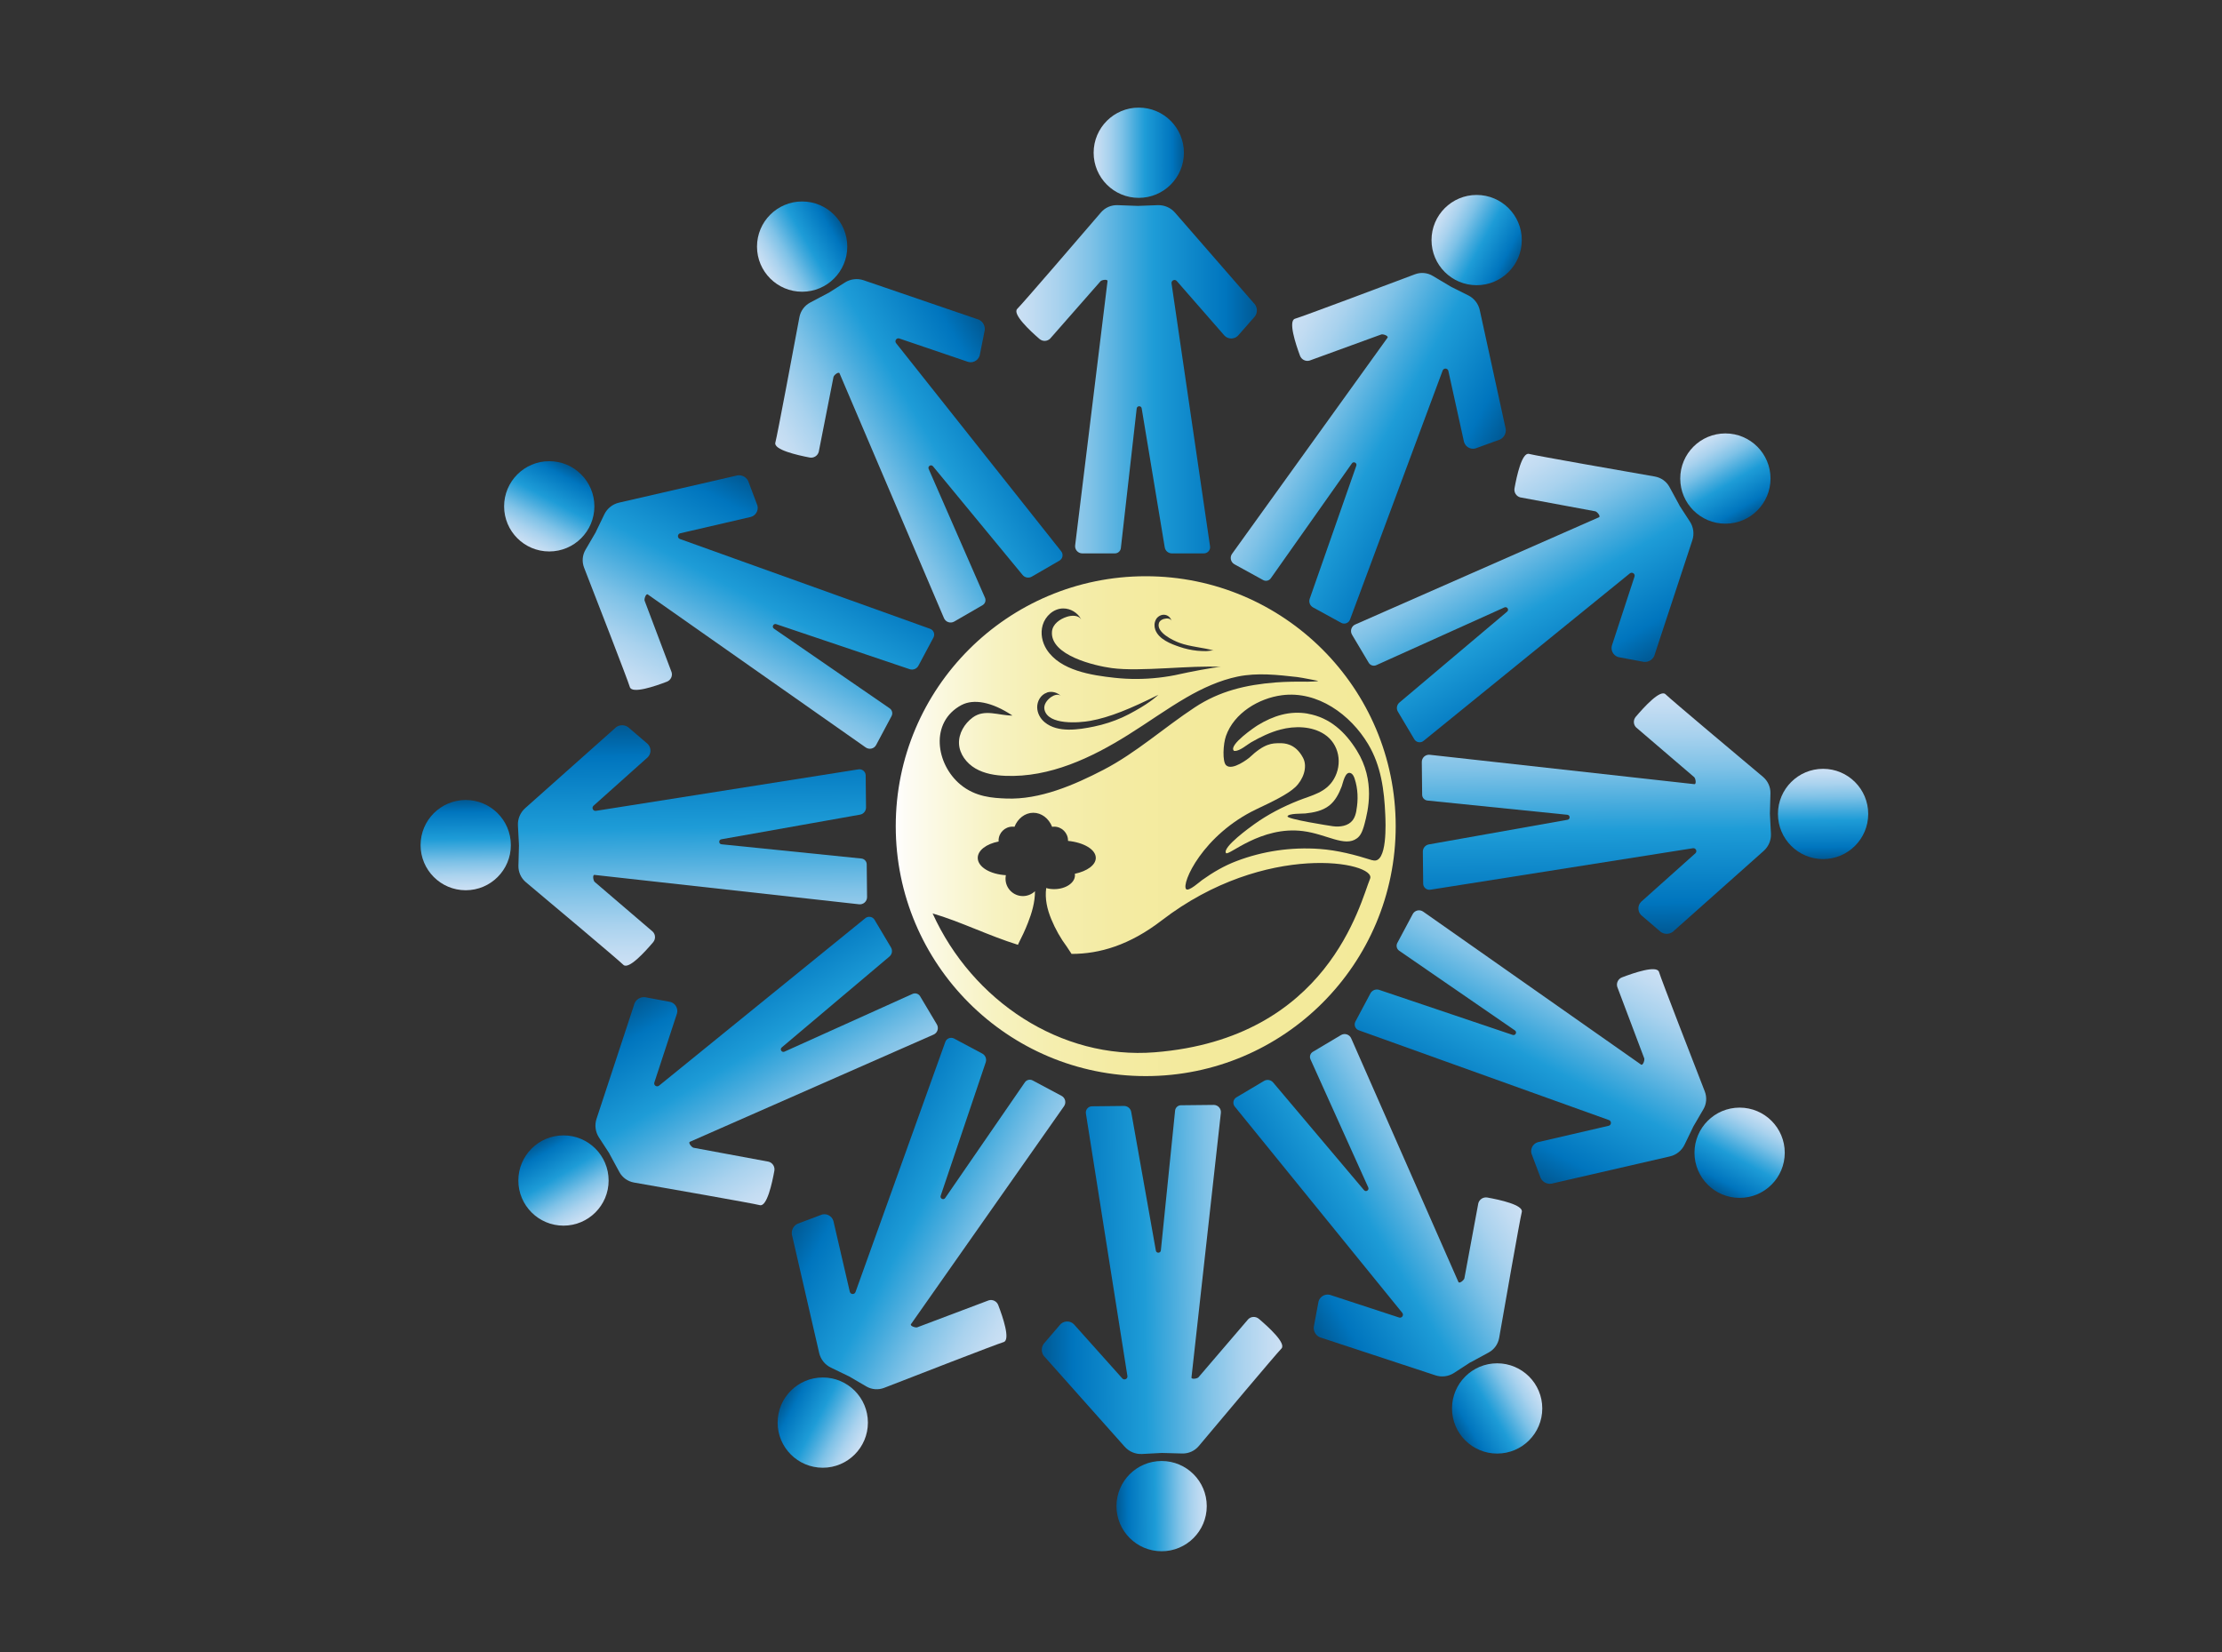 <?xml version="1.0" encoding="UTF-8"?><svg id="Layer_1" xmlns="http://www.w3.org/2000/svg" xmlns:xlink="http://www.w3.org/1999/xlink" viewBox="0 0 320 238"><rect x="0" y="0" width="320" height="238" fill="#333333" stroke="none"/><defs><style>.cls-1{fill:url(#Sky);}.cls-2{fill:none;}.cls-3{fill:url(#Sky-4);}.cls-4{fill:url(#Sky-5);}.cls-5{fill:url(#Sky-6);}.cls-6{fill:url(#Sky-7);}.cls-7{fill:url(#Sky-8);}.cls-8{fill:url(#Sky-9);}.cls-9{fill:url(#Sky-2);}.cls-10{fill:url(#Sky-3);}.cls-11{fill:url(#linear-gradient);}.cls-12{fill:url(#Sky-15);}.cls-13{fill:url(#Sky-18);}.cls-14{fill:url(#Sky-11);}.cls-15{fill:url(#Sky-16);}.cls-16{fill:url(#Sky-17);}.cls-17{fill:url(#Sky-10);}.cls-18{fill:url(#Sky-14);}.cls-19{fill:url(#Sky-12);}.cls-20{fill:url(#Sky-13);}.cls-21{fill:url(#Sky-19);}.cls-22{fill:url(#Sky-20);}.cls-23{fill:url(#Sky-21);}.cls-24{fill:url(#Sky-22);}.cls-25{fill:url(#Sky-23);}.cls-26{fill:url(#Sky-24);}.cls-27{fill:#f3ea9a;isolation:isolate;}</style><linearGradient id="Sky" x1="157.5" y1="22" x2="170.5" y2="22" gradientUnits="userSpaceOnUse"><stop offset="0" stop-color="#cce0f4"/><stop offset=".06" stop-color="#c2dcf2"/><stop offset=".17" stop-color="#a9d2ee"/><stop offset=".31" stop-color="#7fc2e7"/><stop offset=".46" stop-color="#46abdd"/><stop offset=".57" stop-color="#1e9cd7"/><stop offset=".87" stop-color="#0075be"/><stop offset=".99" stop-color="#005b97"/></linearGradient><linearGradient id="Sky-2" x1="146.37" y1="54.63" x2="181.01" y2="54.63" xlink:href="#Sky"/><linearGradient id="Sky-3" x1="198.09" y1="30.03" x2="211.09" y2="30.03" gradientTransform="translate(47.7 -90.11) rotate(28.74)" xlink:href="#Sky"/><linearGradient id="Sky-4" x1="186.96" y1="62.66" x2="221.6" y2="62.66" gradientTransform="translate(47.7 -90.11) rotate(28.74)" xlink:href="#Sky"/><linearGradient id="Sky-5" x1="134.2" y1="62.04" x2="147.2" y2="62.04" gradientTransform="translate(-37.32 52.37) rotate(-30.08)" xlink:href="#Sky"/><linearGradient id="Sky-6" x1="123.07" y1="94.67" x2="157.71" y2="94.67" gradientTransform="translate(-37.32 52.37) rotate(-30.08)" xlink:href="#Sky"/><linearGradient id="Sky-7" x1="76.26" y1="-8.44" x2="89.26" y2="-8.44" gradientTransform="translate(249.96 207.56) rotate(179.35)" xlink:href="#Sky"/><linearGradient id="Sky-8" x1="65.13" y1="24.19" x2="99.77" y2="24.19" gradientTransform="translate(249.96 207.56) rotate(179.35)" xlink:href="#Sky"/><linearGradient id="Sky-9" x1="112.22" y1="42.39" x2="125.22" y2="42.39" gradientTransform="translate(203.28 298.21) rotate(-151.92)" xlink:href="#Sky"/><linearGradient id="Sky-10" x1="101.09" y1="75.02" x2="135.73" y2="75.02" gradientTransform="translate(203.28 298.21) rotate(-151.92)" xlink:href="#Sky"/><linearGradient id="Sky-11" x1="79.17" y1="-5.02" x2="92.17" y2="-5.02" gradientTransform="translate(286.68 154.77) rotate(149.26)" xlink:href="#Sky"/><linearGradient id="Sky-12" x1="68.04" y1="27.61" x2="102.68" y2="27.61" gradientTransform="translate(286.68 154.77) rotate(149.26)" xlink:href="#Sky"/><linearGradient id="Sky-13" x1="97.89" y1="45.53" x2="110.89" y2="45.53" gradientTransform="translate(22.74 226.63) rotate(-90.65)" xlink:href="#Sky"/><linearGradient id="Sky-14" x1="86.75" y1="78.16" x2="121.4" y2="78.16" gradientTransform="translate(22.74 226.63) rotate(-90.65)" xlink:href="#Sky"/><linearGradient id="Sky-15" x1="157.13" y1="79.32" x2="170.13" y2="79.32" gradientTransform="translate(-67.91 179.95) rotate(-61.92)" xlink:href="#Sky"/><linearGradient id="Sky-16" x1="146" y1="111.95" x2="180.64" y2="111.95" gradientTransform="translate(-67.91 179.95) rotate(-61.92)" xlink:href="#Sky"/><linearGradient id="Sky-17" x1="70.83" y1="52.52" x2="83.83" y2="52.52" gradientTransform="translate(75.53 263.35) rotate(-120.74)" xlink:href="#Sky"/><linearGradient id="Sky-18" x1="59.69" y1="85.15" x2="94.34" y2="85.15" gradientTransform="translate(75.53 263.35) rotate(-120.74)" xlink:href="#Sky"/><linearGradient id="Sky-19" x1="-.15" y1="48.41" x2="12.85" y2="48.41" gradientTransform="translate(310.89 110.34) rotate(89.35)" xlink:href="#Sky"/><linearGradient id="Sky-20" x1="-11.28" y1="81.04" x2="23.36" y2="81.04" gradientTransform="translate(310.89 110.34) rotate(89.35)" xlink:href="#Sky"/><linearGradient id="Sky-21" x1="72.55" y1="128.98" x2="85.55" y2="128.98" gradientTransform="translate(401.54 157.02) rotate(118.08)" xlink:href="#Sky"/><linearGradient id="Sky-22" x1="61.42" y1="161.61" x2="96.06" y2="161.61" gradientTransform="translate(401.54 157.02) rotate(118.08)" xlink:href="#Sky"/><linearGradient id="Sky-23" x1="-15.45" y1="5.87" x2="-2.45" y2="5.87" gradientTransform="translate(258.1 73.62) rotate(59.26)" xlink:href="#Sky"/><linearGradient id="Sky-24" x1="-26.58" y1="38.5" x2="8.06" y2="38.5" gradientTransform="translate(258.1 73.62) rotate(59.26)" xlink:href="#Sky"/><linearGradient id="linear-gradient" x1="129" y1="119" x2="201" y2="119" gradientUnits="userSpaceOnUse"><stop offset="0" stop-color="#fff"/><stop offset=".02" stop-color="#fdfcf5"/><stop offset=".11" stop-color="#faf7d9"/><stop offset=".2" stop-color="#f7f2c1"/><stop offset=".31" stop-color="#f5eeaf"/><stop offset=".44" stop-color="#f4eba3"/><stop offset=".61" stop-color="#f3ea9c"/><stop offset="1" stop-color="#f3ea9a"/></linearGradient></defs><circle class="cls-1" cx="164" cy="22" r="6.5"/><path class="cls-9" d="M163.93,29.66l-2.99-.11c-.91-.03-1.78.35-2.37,1.03-2.84,3.31-11.24,13.08-12.07,13.91-.74.74,1.83,3.15,3.2,4.33.45.39,1.11.37,1.53-.04l7.27-8.28c.24-.21,1.04-.31,1,0l-4.66,38.03c-.09.62.4,1.18,1.02,1.18h4.71c.43,0,.8-.33.85-.76l2.28-20.11c.05-.42.65-.44.72-.02l3.32,20.02c.08.5.52.87,1.02.87h4.62c.55,0,.98-.5.88-1.05l-5.54-37.83c-.07-.41.43-.67.73-.38l6.91,7.91c.59.59,1.58.51,2.07-.17l2.3-2.62c.44-.61.35-1.45-.21-1.96l-11.3-12.98c-.62-.72-1.54-1.11-2.49-1.08l-2.66.1s-.1,0-.15,0Z"/><circle class="cls-10" cx="212.66" cy="34.58" r="6.5"/><path class="cls-3" d="M208.91,41.27l-2.57-1.53c-.78-.47-1.72-.55-2.57-.23-4.08,1.54-16.14,6.07-17.27,6.4-1.01.29.09,3.64.72,5.33.21.55.8.86,1.37.7l10.35-3.77c.31-.07,1.07.23.88.48l-22.37,31.1c-.38.5-.22,1.22.33,1.53l4.13,2.27c.38.21.86.1,1.11-.26l11.67-16.54c.24-.35.78-.07.64.33l-6.71,19.16c-.17.48.04,1.01.48,1.25l4.05,2.22c.49.27,1.1.03,1.28-.49l13.33-35.84c.14-.4.7-.38.82.02l2.26,10.26c.24.81,1.14,1.21,1.9.84l3.28-1.19c.68-.33,1-1.11.76-1.82l-3.67-16.81c-.2-.93-.82-1.72-1.67-2.14l-2.38-1.19s-.09-.05-.13-.07Z"/><circle class="cls-4" cx="115.52" cy="35.52" r="6.5"/><path class="cls-5" d="M119.3,42.19l-2.64,1.4c-.8.43-1.36,1.19-1.53,2.08-.8,4.29-3.17,16.95-3.47,18.09-.27,1.02,3.16,1.8,4.94,2.14.58.11,1.15-.24,1.31-.81l2.13-10.81c.1-.3.75-.79.87-.5l15.03,35.24c.24.58.93.82,1.48.51l4.08-2.36c.38-.22.53-.68.35-1.08l-8.11-18.55c-.17-.39.35-.7.62-.38l12.91,15.66c.32.39.88.49,1.32.24l3.99-2.31c.48-.28.59-.92.24-1.35l-23.76-29.96c-.27-.32.03-.8.44-.69l9.94,3.38c.81.22,1.62-.35,1.7-1.18l.68-3.42c.07-.75-.43-1.43-1.16-1.59l-16.28-5.57c-.9-.31-1.89-.19-2.7.32l-2.25,1.43s-.09.05-.13.08Z"/><circle class="cls-6" cx="167.29" cy="216.94" r="6.5"/><path class="cls-7" d="M167.28,209.28l2.99.08c.91.02,1.77-.37,2.36-1.06,2.8-3.34,11.09-13.21,11.91-14.05.74-.75-1.87-3.12-3.25-4.29-.45-.38-1.12-.36-1.53.06l-7.17,8.37c-.23.21-1.04.32-1,.01l4.23-38.08c.08-.62-.41-1.18-1.04-1.17l-4.71.05c-.43,0-.8.34-.84.77l-2.05,20.14c-.04.42-.65.44-.72.03l-3.55-19.98c-.09-.5-.53-.86-1.03-.86l-4.62.05c-.55,0-.97.51-.87,1.06l5.97,37.77c.08.41-.42.68-.72.38l-7-7.83c-.6-.59-1.59-.49-2.07.19l-2.27,2.65c-.43.62-.33,1.46.23,1.96l11.44,12.85c.63.71,1.55,1.1,2.5,1.05l2.66-.14s.1,0,.15,0Z"/><circle class="cls-8" cx="118.49" cy="204.91" r="6.5"/><path class="cls-17" d="M122.17,198.19l2.59,1.51c.78.46,1.73.53,2.58.2,4.06-1.58,16.07-6.25,17.2-6.59,1.01-.31-.13-3.64-.78-5.33-.21-.55-.81-.85-1.37-.68l-10.31,3.89c-.31.07-1.07-.22-.88-.47l22.02-31.36c.37-.51.21-1.23-.35-1.52l-4.16-2.22c-.38-.2-.86-.09-1.11.27l-11.48,16.67c-.24.35-.78.08-.65-.32l6.49-19.23c.16-.48-.05-1.01-.49-1.25l-4.07-2.17c-.49-.26-1.1-.02-1.27.51l-12.92,35.99c-.13.4-.7.39-.82,0l-2.37-10.23c-.24-.8-1.15-1.2-1.9-.82l-3.27,1.23c-.67.33-.99,1.12-.74,1.83l3.86,16.77c.21.93.84,1.71,1.69,2.12l2.4,1.16s.09.05.13.07Z"/><circle class="cls-14" cx="215.61" cy="202.87" r="6.5"/><path class="cls-19" d="M211.76,196.24l2.63-1.43c.8-.43,1.35-1.21,1.51-2.1.75-4.3,2.97-16.99,3.26-18.13.26-1.02-3.18-1.77-4.96-2.09-.58-.1-1.14.25-1.3.82l-2.01,10.83c-.1.3-.74.8-.86.51l-15.43-35.07c-.24-.58-.94-.81-1.48-.49l-4.05,2.41c-.37.22-.52.69-.34,1.09l8.32,18.45c.17.39-.34.71-.61.39l-13.09-15.51c-.33-.39-.89-.48-1.32-.22l-3.97,2.36c-.48.28-.58.93-.22,1.35l24.1,29.68c.27.32-.03.8-.43.69l-9.98-3.27c-.81-.21-1.62.37-1.69,1.2l-.64,3.43c-.06.75.44,1.43,1.18,1.58l16.34,5.38c.9.3,1.89.17,2.69-.35l2.23-1.45s.08-.05.13-.08Z"/><circle class="cls-20" cx="67.07" cy="121.73" r="6.5"/><path class="cls-18" d="M74.74,121.71l-.08,2.99c-.02.91.37,1.77,1.06,2.36,3.34,2.8,13.21,11.09,14.05,11.91.75.74,3.12-1.87,4.29-3.25.38-.45.36-1.12-.06-1.53l-8.37-7.17c-.21-.23-.32-1.04-.01-1l38.08,4.23c.62.08,1.18-.41,1.17-1.04l-.05-4.71c0-.43-.34-.8-.77-.84l-20.14-2.05c-.42-.04-.44-.65-.03-.72l19.98-3.55c.5-.09.86-.53.86-1.03l-.05-4.62c0-.55-.51-.97-1.06-.87l-37.77,5.97c-.41.08-.68-.42-.38-.72l7.83-7c.59-.6.49-1.59-.19-2.07l-2.65-2.27c-.62-.43-1.46-.33-1.96.23l-12.85,11.44c-.71.63-1.1,1.55-1.05,2.5l.14,2.66s0,.1,0,.15Z"/><circle class="cls-12" cx="79.1" cy="72.93" r="6.5"/><path class="cls-15" d="M85.83,76.6l-1.51,2.59c-.46.78-.53,1.73-.2,2.58,1.58,4.06,6.25,16.07,6.59,17.2.31,1.01,3.64-.13,5.33-.78.55-.21.85-.81.68-1.37l-3.89-10.31c-.07-.31.22-1.07.47-.88l31.36,22.02c.51.37,1.23.21,1.52-.35l2.22-4.16c.2-.38.09-.86-.27-1.11l-16.67-11.48c-.35-.24-.08-.78.32-.65l19.23,6.49c.48.16,1.01-.05,1.25-.49l2.17-4.07c.26-.49.02-1.1-.51-1.27l-35.99-12.92c-.4-.13-.39-.7,0-.82l10.23-2.37c.8-.24,1.2-1.15.82-1.9l-1.23-3.27c-.33-.67-1.12-.99-1.83-.74l-16.77,3.86c-.93.21-1.71.84-2.12,1.69l-1.16,2.4s-.05.09-.07.13Z"/><circle class="cls-16" cx="81.15" cy="170.04" r="6.5"/><path class="cls-13" d="M87.77,166.19l1.43,2.63c.43.8,1.21,1.35,2.1,1.51,4.3.75,16.99,2.97,18.13,3.26,1.02.26,1.77-3.18,2.09-4.96.1-.58-.25-1.14-.82-1.3l-10.83-2.01c-.3-.1-.8-.74-.51-.86l35.07-15.43c.58-.24.81-.94.49-1.48l-2.41-4.05c-.22-.37-.69-.52-1.09-.34l-18.45,8.32c-.39.17-.71-.34-.39-.61l15.51-13.09c.39-.33.48-.89.22-1.32l-2.36-3.97c-.28-.48-.93-.58-1.35-.22l-29.68,24.1c-.32.27-.8-.03-.69-.43l3.27-9.98c.21-.81-.37-1.62-1.2-1.69l-3.43-.64c-.75-.06-1.43.44-1.58,1.18l-5.38,16.34c-.3.9-.17,1.89.35,2.69l1.45,2.23s.05.08.08.13Z"/><circle class="cls-21" cx="262.55" cy="117.24" r="6.5"/><path class="cls-22" d="M254.89,117.26l.08-2.99c.02-.91-.37-1.77-1.06-2.36-3.34-2.8-13.21-11.09-14.05-11.91-.75-.74-3.12,1.87-4.29,3.25-.38.45-.36,1.12.06,1.53l8.37,7.17c.21.23.32,1.04.01,1l-38.08-4.23c-.62-.08-1.18.41-1.17,1.04l.05,4.71c0,.43.34.8.77.84l20.14,2.05c.42.04.44.65.03.72l-19.98,3.55c-.5.09-.86.53-.86,1.03l.05,4.62c0,.55.51.97,1.06.87l37.77-5.97c.41-.08.68.42.38.72l-7.83,7c-.59.6-.49,1.59.19,2.07l2.65,2.27c.62.43,1.46.33,1.96-.23l12.85-11.44c.71-.63,1.1-1.55,1.05-2.5l-.14-2.66s0-.1,0-.15Z"/><circle class="cls-23" cx="250.53" cy="166.04" r="6.5"/><path class="cls-24" d="M243.8,162.37l1.51-2.59c.46-.78.53-1.73.2-2.58-1.58-4.06-6.25-16.07-6.59-17.2-.31-1.01-3.64.13-5.33.78-.55.21-.85.81-.68,1.37l3.89,10.31c.07.31-.22,1.07-.47.88l-31.36-22.02c-.51-.37-1.23-.21-1.52.35l-2.22,4.16c-.2.38-.09.86.27,1.11l16.67,11.48c.35.24.08.78-.32.65l-19.23-6.49c-.48-.16-1.01.05-1.25.49l-2.17,4.07c-.26.49-.02,1.1.51,1.27l35.99,12.92c.4.13.39.7,0,.82l-10.23,2.37c-.8.24-1.2,1.15-.82,1.9l1.23,3.27c.33.67,1.12.99,1.83.74l16.77-3.86c.93-.21,1.71-.84,2.12-1.69l1.16-2.4s.05-.09.07-.13Z"/><circle class="cls-25" cx="248.48" cy="68.93" r="6.5"/><path class="cls-26" d="M241.86,72.78l-1.43-2.63c-.43-.8-1.21-1.35-2.1-1.51-4.3-.75-16.99-2.97-18.13-3.26-1.02-.26-1.77,3.18-2.09,4.96-.1.58.25,1.14.82,1.3l10.83,2.01c.3.1.8.74.51.86l-35.07,15.43c-.58.24-.81.94-.49,1.48l2.41,4.05c.22.37.69.52,1.09.34l18.45-8.32c.39-.17.71.34.39.61l-15.51,13.09c-.39.33-.48.89-.22,1.32l2.36,3.97c.28.48.93.58,1.35.22l29.68-24.1c.32-.27.8.03.69.43l-3.27,9.98c-.21.81.37,1.62,1.2,1.69l3.43.64c.75.06,1.43-.44,1.58-1.18l5.38-16.34c.3-.9.17-1.89-.35-2.69l-1.45-2.23s-.05-.08-.08-.13Z"/><path class="cls-11" d="M165,83c-19.88,0-36,16.12-36,36s16.12,36,36,36,36-16.12,36-36-16.12-36-36-36ZM166.45,89.26c.26-.48.83-.81,1.38-.69.42.09.78.43.89.85-.11-.29-.48-.36-.78-.33-.43.04-.91.24-1.04.66-.41,1.34,2.03,2.5,2.95,2.84,1.6.59,3.37.65,5,1.13-.3-.08-.84.07-1.15.07-.43,0-.86-.02-1.29-.06-.85-.09-1.7-.27-2.51-.55-1.28-.43-3.01-1.09-3.52-2.47-.17-.47-.16-1.01.08-1.44ZM150.16,90.04c.38-1.29,1.56-2.39,2.95-2.4,1.07-.01,2.12.63,2.6,1.58-.41-.63-1.34-.61-2.06-.38-1.02.32-2.06,1.06-2.15,2.13-.29,3.44,6.21,4.94,8.61,5.26,4.17.56,11.54-.45,15.71-.16-.77-.03-5.06.83-5.82,1.01-1.03.24-2.08.41-3.13.53-2.1.24-4.23.25-6.34.02-3.3-.36-7.83-1.03-9.79-4.07-.66-1.03-.93-2.34-.58-3.51ZM150.77,99.75c.68-.23,1.48-.03,1.99.48-.39-.32-.98-.11-1.4.18-.59.42-1.1,1.1-.94,1.81.52,2.26,4.99,1.9,6.59,1.61,2.79-.5,5.81-1.75,9.81-3.75,0,0-1,1-3.3,2.28-.62.35-1.25.69-1.9.98-1.3.58-2.66,1.02-4.06,1.31-2.19.45-5.23.94-7.1-.61-.64-.52-1.07-1.31-1.09-2.13-.02-.91.51-1.85,1.4-2.14ZM138.48,101.55c1.72-.91,4.33-.48,7.33,1.52-2,0-4-1-5.73.28-1.18.87-2.03,2.29-1.97,3.76.06,1.49,1.08,2.83,2.37,3.58,1.29.75,2.81,1,4.31,1.06,6.38.26,12.41-2.6,17.69-5.91,2.82-1.76,5.51-3.71,8.39-5.38,2.26-1.31,4.77-2.47,7.38-3.01,2.84-.58,5.71-.25,8.56.07.68.08,3,.55,3,.55.09.09-1.37.12-1.5.12-1.54-.02-3.08-.01-4.62.11-4.25.34-8.06,1.23-11.64,3.6-4.42,2.91-8.43,6.54-13.13,8.98-4.24,2.2-9.17,4.33-14.01,4.14-1.94-.08-4.42-.21-6.59-2.01-3.53-2.92-4.48-9,.17-11.47ZM197.31,126.57c-1.43,3.47-6,23-31,25-13.52,1.08-26.28-7.38-32-20,3.96,1.15,8,3.18,12.29,4.52.03-.09.06-.15.08-.19.49-.96.95-1.93,1.34-2.93.58-1.46,1.04-3.03,1.03-4.6-.45.43-1.07.7-1.74.7-1.38,0-2.5-1.12-2.5-2.5,0-.18.02-.35.05-.51-2.28-.13-4.05-1.19-4.05-2.49,0-1.09,1.25-2.02,3.01-2.36-.01-.04-.01-.09-.01-.14,0-1.1.9-2,2-2,.1,0,.2,0,.29.02.47-1.19,1.51-2.02,2.71-2.02s2.24.83,2.71,2.02c.09-.01.19-.02.29-.02,1.1,0,2,.9,2,2v.05c2.28.23,4,1.24,4,2.45,0,1.03-1.25,1.91-3.02,2.29.01.07.02.14.02.21,0,1.1-1.34,2-3,2-.4,0-.79-.05-1.14-.16-.21,1.53.13,3.05.73,4.49.57,1.39,1.35,2.78,2.25,3.98.09.12.37.56.67,1.02,4.05,0,8.35-1.26,12.99-4.83,14.96-11.5,30.99-8.39,30-6ZM197.63,123.91c-2.5-.79-4.98-1.44-7.61-1.63-4.04-.29-8.14.3-11.92,1.74-1.8.68-3.42,1.63-4.99,2.75-.26.18-1.93,1.69-2.29,1.3-.73-.79,2.39-7.84,10.18-11.54,2.22-1.05,4.44-2.11,5.55-3.16,1.11-1.05,1.81-2.88,1.11-4.21-1.11-2.11-2.75-2.11-3.33-2.11-1.11,0-2.22,0-4.44,2.11,0,0-2.44,1.96-3.33,1.05-.53-.54-.42-3.03,0-4.21,1.16-3.3,4.73-5.43,8.06-5.86,5.14-.67,9.87,2.79,12.41,7.04,1.86,3.11,2.32,6.62,2.47,10.18.04.95.36,7.24-1.85,6.54Z"/><path class="cls-27" d="M188.33,102.79c-2.61-.45-4.98.32-7.19,1.67-.45.27-4.17,2.81-3.47,3.65.05.06.11.05.18.05.71.02,1.77-.92,2.35-1.25,1.32-.75,2.71-1.43,4.18-1.82,2.05-.55,4.53-.52,6.36.68,2.14,1.41,2.63,4.26,1.36,6.44-1.14,1.96-3.17,2.33-5.11,3.1-2.24.89-4.4,2-6.36,3.41-.54.39-4.62,3.31-4.07,4.15.33.5,5.03-3.94,11.09-3.16,3.39.43,6,2.34,7.76,1.05.44-.32.77-.81,1.11-2.11.47-1.81,1.6-6.16-1.11-10.53-1.65-2.67-3.88-4.77-7.08-5.32ZM195.35,116.71c-.09.51-.23,1.02-.54,1.43-.63.83-1.82,1.01-2.85.87-.53-.07-6.62-1.03-6.54-1.42.1-.45,2.18-.38,2.55-.42,1.22-.13,2.48-.37,3.46-1.14.89-.7,1.4-1.73,1.8-2.77.17-.45.49-2.27,1.31-1.89.29.14.44.46.54.77.49,1.46.54,3.05.26,4.57Z"/><rect class="cls-2" width="320" height="238"/></svg>